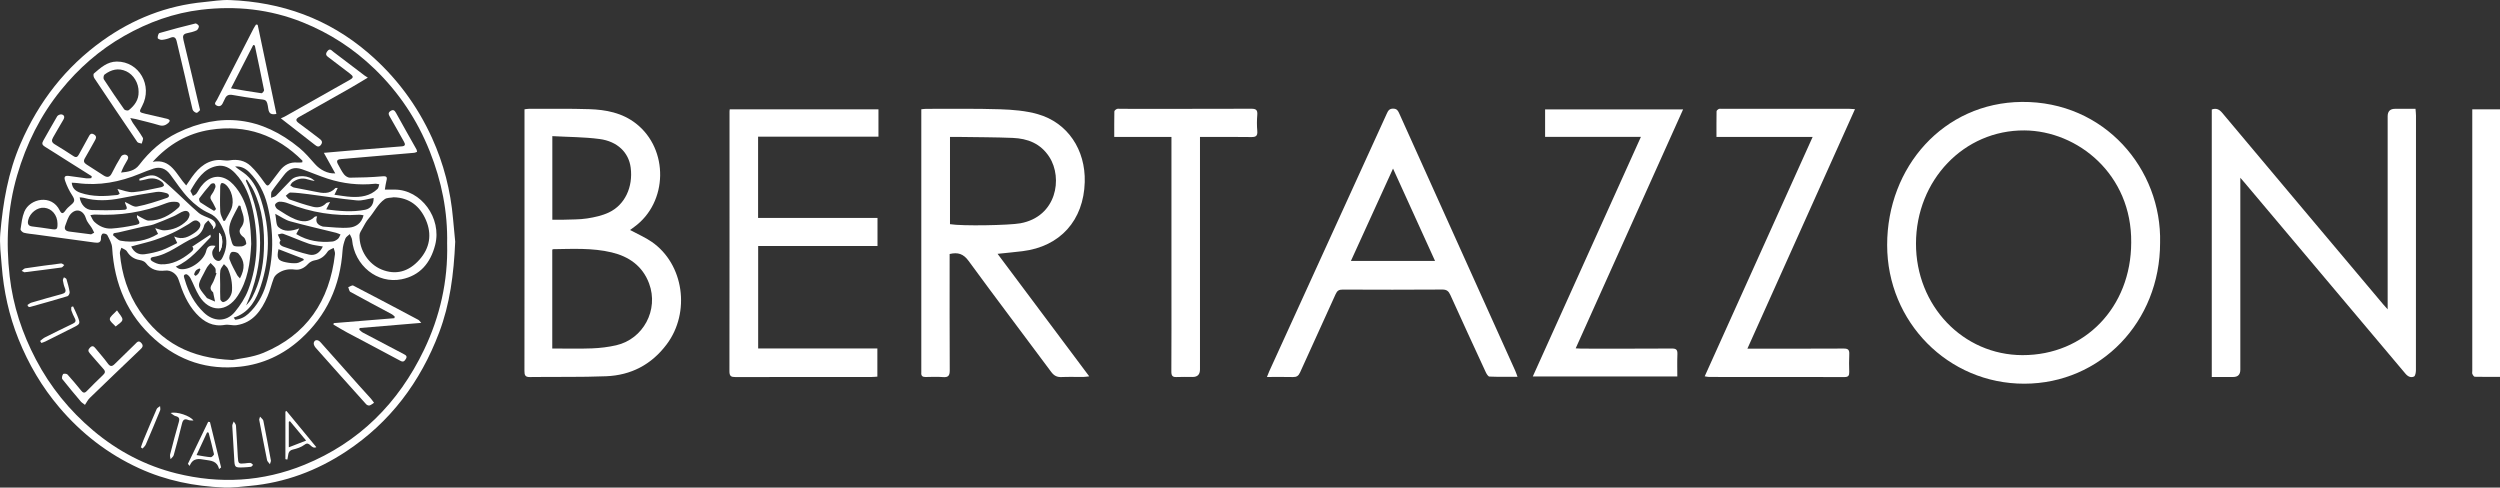 <svg width="523" height="102" viewBox="0 0 523 102" fill="none" xmlns="http://www.w3.org/2000/svg">
<rect x="0" y="0" width="523" height="102" fill="#333333" stroke="none"/>
<g clip-path="url(#clip0_130_48)">
<path d="M451.891 50.791C451.895 67.332 439.442 80.254 423.48 80.27C407.566 80.286 394.796 67.379 394.792 51.265C394.787 34.908 406.621 21.475 422.948 21.323C440.303 21.162 452.282 35.42 451.891 50.791ZM445.848 50.757C446.015 36.479 434.654 27.358 423.508 27.284C410.862 27.199 400.86 37.674 400.825 50.934C400.791 63.942 410.648 74.275 423.108 74.295C436.12 74.316 445.822 64.275 445.848 50.757Z" fill="white"/>
<path d="M131.803 48.117C133.375 48.965 134.956 49.636 136.351 50.601C143.066 55.242 144.495 65.329 139.474 72.033C136.262 76.32 131.963 78.502 126.822 78.71C121.495 78.925 116.158 78.804 110.827 78.878C109.864 78.892 109.711 78.469 109.713 77.607C109.735 68.359 109.726 59.113 109.726 49.864C109.726 41.214 109.726 32.563 109.726 23.912C109.726 23.585 109.726 23.256 109.726 22.865C110.083 22.824 110.357 22.768 110.632 22.768C114.849 22.777 119.067 22.703 123.279 22.838C126.764 22.95 130.161 23.587 133.055 25.85C139.949 31.24 139.75 42.361 132.672 47.479C132.38 47.689 132.092 47.904 131.803 48.117ZM115.533 72.908C118.4 72.908 121.143 72.984 123.876 72.879C125.559 72.814 127.259 72.608 128.902 72.234C134.577 70.937 137.847 64.826 135.791 59.305C134.417 55.617 131.537 53.651 127.951 52.798C123.913 51.836 119.787 52.073 115.682 52.129C115.63 52.129 115.578 52.221 115.533 52.266V72.91V72.908ZM115.548 28.479V45.966C116.398 45.966 117.185 45.991 117.97 45.962C119.59 45.901 121.227 45.944 122.819 45.698C124.363 45.459 125.955 45.114 127.365 44.452C130.734 42.865 132.462 39.121 131.939 35.06C131.534 31.93 129.201 29.58 125.429 29.081C122.198 28.654 118.913 28.667 115.546 28.479H115.548Z" fill="white"/>
<path d="M499.498 64.718C499.498 64.02 499.498 63.593 499.498 63.165C499.498 50.22 499.498 37.277 499.498 24.332C499.498 23.288 500.011 22.766 501.038 22.766C502.437 22.766 503.838 22.766 505.324 22.766C505.363 23.308 505.424 23.744 505.424 24.18C505.428 41.936 505.43 59.692 505.411 77.448C505.411 77.907 505.281 78.648 505.008 78.771C504.366 79.059 503.752 78.806 503.22 78.173C492.034 64.864 480.827 51.576 469.623 38.284C469.389 38.007 469.149 37.736 468.675 37.19V38.734C468.675 51.603 468.675 64.472 468.675 77.343C468.675 78.356 468.179 78.863 467.187 78.865C465.717 78.865 464.246 78.865 462.704 78.865V22.905C463.666 22.567 464.279 22.88 464.901 23.623C476.119 37 487.363 50.357 498.603 63.713C498.83 63.982 499.072 64.237 499.502 64.716L499.498 64.718Z" fill="white"/>
<path d="M208.695 53.104C215.084 61.641 221.396 70.079 227.869 78.733C227.285 78.793 226.954 78.856 226.621 78.858C225.108 78.867 223.592 78.813 222.082 78.878C221.133 78.918 220.512 78.618 219.908 77.804C214.167 70.057 208.325 62.386 202.639 54.595C201.543 53.091 200.403 52.731 198.662 53.138C198.662 53.534 198.662 53.966 198.662 54.4C198.662 62.082 198.641 69.762 198.686 77.444C198.693 78.571 198.401 78.974 197.293 78.887C196.076 78.791 194.845 78.849 193.619 78.869C192.981 78.88 192.669 78.627 192.736 77.945C192.756 77.761 192.736 77.571 192.736 77.385C192.736 59.636 192.736 41.887 192.736 24.138V22.858C193.145 22.822 193.457 22.77 193.768 22.77C198.922 22.782 204.078 22.694 209.227 22.86C211.87 22.945 214.584 23.164 217.116 23.885C223.351 25.662 227.115 31.325 226.929 38.083C226.708 46.103 221.786 51.581 213.905 52.547C212.229 52.753 210.546 52.905 208.691 53.102L208.695 53.104ZM198.738 46.897C201.301 47.322 211.137 47.139 213.466 46.711C221.05 45.315 222.37 37.275 219.532 32.858C217.694 29.996 214.965 28.978 211.857 28.85C208.187 28.7 204.51 28.707 200.838 28.649C200.163 28.638 199.486 28.649 198.738 28.649V46.897Z" fill="white"/>
<path d="M317.465 78.822C315.382 78.822 313.485 78.86 311.593 78.78C311.316 78.768 310.985 78.218 310.815 77.849C308.327 72.476 305.853 67.099 303.412 61.706C303.053 60.912 302.646 60.565 301.733 60.572C294.778 60.621 287.821 60.612 280.866 60.581C280.109 60.578 279.737 60.816 279.412 61.538C276.956 67.007 274.432 72.445 271.973 77.914C271.646 78.641 271.244 78.896 270.498 78.878C268.748 78.833 266.994 78.865 265.043 78.865C265.266 78.314 265.387 77.981 265.532 77.663C273.716 59.719 281.902 41.777 290.087 23.833C290.366 23.22 290.604 22.703 291.471 22.726C292.282 22.746 292.488 23.209 292.752 23.798C300.825 41.712 308.903 59.623 316.978 77.538C317.138 77.894 317.257 78.267 317.465 78.822ZM300.209 54.584C297.259 48.097 294.38 41.771 291.422 35.264C288.439 41.804 285.55 48.141 282.613 54.584H300.211H300.209Z" fill="white"/>
<path d="M183.573 45.586V51.462H158.607V72.899H183.545V78.791C183.168 78.816 182.786 78.862 182.403 78.862C172.887 78.865 163.371 78.854 153.855 78.88C152.971 78.883 152.595 78.724 152.597 77.672C152.627 59.547 152.616 41.422 152.616 23.297C152.616 23.187 152.638 23.077 152.659 22.869H183.774V28.591H158.592V45.59H183.571L183.573 45.586Z" fill="white"/>
<path d="M365.557 72.937H366.895C373.169 72.937 379.441 72.955 385.715 72.917C386.628 72.91 386.917 73.199 386.868 74.121C386.803 75.347 386.824 76.582 386.861 77.813C386.883 78.551 386.68 78.88 385.892 78.878C376.446 78.856 367.001 78.865 357.555 78.86C357.31 78.86 357.068 78.795 356.623 78.73C364.155 62.028 371.64 45.427 379.207 28.644H359.086C359.086 26.774 359.073 25.033 359.105 23.292C359.11 23.12 359.363 22.894 359.549 22.802C359.728 22.715 359.973 22.768 360.189 22.766C369.095 22.766 377.999 22.766 386.904 22.766C387.188 22.766 387.473 22.797 388.062 22.833C380.54 39.578 373.081 56.184 365.557 72.935V72.937Z" fill="white"/>
<path d="M343.279 28.629H323.235V22.88H352.107C344.604 39.569 337.149 56.152 329.634 72.874C330.11 72.899 330.482 72.933 330.854 72.933C337.16 72.935 343.469 72.955 349.775 72.912C350.694 72.906 350.952 73.199 350.913 74.114C350.848 75.636 350.895 77.162 350.895 78.757H320.661C328.213 62.022 335.694 45.443 343.281 28.627L343.279 28.629Z" fill="white"/>
<path d="M95.23 50.562C94.931 57.41 94.112 63.639 91.871 69.562C87.939 79.956 81.596 88.361 72.437 94.421C66.28 98.493 59.61 100.966 52.331 101.642C50.51 101.812 48.673 102.06 46.857 101.986C40.697 101.738 34.739 100.554 29.049 97.938C22.576 94.962 17.057 90.704 12.408 85.231C8.791 80.975 5.978 76.197 3.867 70.943C1.879 65.998 0.766 60.873 0.357 55.566C0.184 53.308 -0.13 51.019 0.065 48.783C0.623 42.355 1.698 36.053 4.293 30.065C8.121 21.231 13.751 14.01 21.43 8.514C27.83 3.931 34.904 1.166 42.683 0.429C44.469 0.259 46.267 -0.058 48.046 0.011C58.881 0.427 68.661 3.871 77.076 11.105C82.79 16.017 87.239 21.938 90.396 28.899C92.823 34.25 94.263 39.873 94.775 45.756C94.929 47.528 95.109 49.298 95.23 50.562ZM93.538 51.055C93.694 44.306 92.379 37.884 89.929 31.717C87.293 25.084 83.436 19.306 78.346 14.402C73.94 10.157 68.957 6.934 63.347 4.679C56.47 1.913 49.359 1.177 42.099 2.036C36.392 2.712 31.054 4.634 25.993 7.507C20.827 10.441 16.436 14.29 12.693 18.928C8.467 24.162 5.508 30.099 3.592 36.66C1.559 43.617 1.211 50.661 2.022 57.79C2.723 63.955 4.643 69.741 7.515 75.21C10.552 80.993 14.564 85.9 19.473 90.044C24.635 94.401 30.481 97.446 36.932 99.042C45.99 101.281 54.954 100.798 63.68 97.236C75.058 92.59 83.333 84.405 88.722 73.154C92.042 66.222 93.729 58.804 93.543 51.055H93.538Z" fill="white"/>
<path d="M245.069 28.647H233.101C233.101 26.789 233.085 25.048 233.124 23.31C233.129 23.128 233.436 22.887 233.65 22.797C233.868 22.708 234.147 22.768 234.398 22.768C243.516 22.768 252.632 22.782 261.75 22.748C262.712 22.744 263.114 22.963 263.023 24.037C262.928 25.147 262.926 26.279 263.023 27.389C263.121 28.485 262.68 28.687 261.732 28.671C258.599 28.62 255.463 28.651 252.327 28.651C251.94 28.651 251.555 28.651 251.036 28.651C251.036 29.253 251.036 29.725 251.036 30.2C251.036 45.897 251.036 61.594 251.036 77.291C251.036 78.339 250.523 78.862 249.498 78.862C248.38 78.862 247.262 78.82 246.148 78.876C245.305 78.918 245.043 78.621 245.047 77.728C245.084 71.762 245.067 65.796 245.067 59.831C245.067 49.876 245.067 39.92 245.067 29.965V28.647H245.069Z" fill="white"/>
<path d="M523 22.873V78.842C521.214 78.842 519.466 78.858 517.721 78.818C517.546 78.813 517.325 78.482 517.221 78.256C517.139 78.073 517.2 77.817 517.2 77.594C517.2 59.701 517.2 41.811 517.2 23.919V22.873H523Z" fill="white"/>
<path d="M19.192 36.866C17.515 35.809 15.837 34.756 14.163 33.699C12.565 32.69 10.98 31.663 9.369 30.674C8.813 30.332 8.718 30 9.059 29.414C10.046 27.725 10.96 25.993 11.968 24.319C12.12 24.066 12.671 23.86 12.948 23.945C13.476 24.107 13.579 24.523 13.231 25.084C12.492 26.273 11.843 27.521 11.12 28.723C10.742 29.354 10.779 29.781 11.443 30.18C12.781 30.981 14.096 31.826 15.402 32.681C15.965 33.05 16.248 32.793 16.514 32.301C17.163 31.099 17.814 29.898 18.489 28.709C18.735 28.277 18.951 27.711 19.637 28.11C20.329 28.512 20.093 28.978 19.788 29.504C19.105 30.685 18.48 31.905 17.775 33.071C17.384 33.717 17.574 34.078 18.13 34.427C19.328 35.181 20.506 35.966 21.702 36.725C22.399 37.166 22.952 37.127 23.378 36.273C23.988 35.049 24.652 33.852 25.362 32.688C25.5 32.46 26 32.281 26.257 32.355C26.77 32.505 26.986 32.907 26.64 33.48C26.142 34.301 25.682 35.149 25.325 36.1C26.796 35.957 28.173 35.747 29.105 34.521C31.279 31.663 33.911 29.347 37.068 27.805C46.197 23.348 54.759 24.451 62.638 30.951C63.836 31.941 64.865 33.158 65.906 34.335C66.967 35.534 68.568 36.376 70.134 36.27C69.359 34.872 68.628 33.556 67.752 31.974C69.658 31.806 71.321 31.654 72.986 31.518C76.682 31.213 80.378 30.916 84.074 30.616C84.766 30.56 84.849 30.235 84.515 29.654C83.527 27.922 82.58 26.167 81.57 24.449C81.282 23.959 81.142 23.594 81.68 23.232C82.247 22.849 82.543 23.061 82.859 23.639C84.26 26.197 85.711 28.727 87.137 31.269C87.204 31.39 87.204 31.549 87.251 31.764C87.039 31.838 86.855 31.947 86.663 31.965C81.533 32.415 76.405 32.862 71.273 33.29C70.46 33.357 70.348 33.722 70.72 34.38C71.118 35.087 71.466 35.839 71.961 36.467C72.242 36.823 72.774 37.175 73.192 37.172C75.449 37.15 77.712 37.09 79.959 36.888C80.899 36.805 81.066 37.022 80.828 37.886C80.683 38.41 80.631 38.962 80.512 39.663C81.269 39.663 81.901 39.663 82.532 39.663C88.09 39.643 92.476 45.649 91.038 51.236C90.048 55.083 87.814 57.66 84.016 58.423C78.931 59.446 74.165 55.553 73.654 50.189C73.615 49.775 73.339 49.383 73.172 48.98C72.854 49.287 72.391 49.538 72.249 49.916C71.959 50.683 71.721 51.514 71.669 52.333C71.187 59.795 68.334 66.038 62.854 70.963C59.21 74.239 54.962 76.195 50.198 76.712C43.5 77.442 37.507 75.524 32.364 70.966C26.685 65.933 23.908 59.459 23.459 51.8C23.407 50.905 22.87 50.019 22.451 49.184C22.334 48.954 21.811 48.815 21.51 48.864C21.337 48.893 21.105 49.392 21.123 49.665C21.196 50.802 20.589 50.851 19.756 50.735C15.619 50.16 11.477 49.605 7.338 49.043C6.553 48.936 5.755 48.886 4.991 48.69C4.706 48.616 4.265 48.166 4.297 47.953C4.485 46.714 4.624 45.42 5.093 44.284C6.231 41.527 10.811 40.549 12.502 44.035C12.868 44.787 13.205 44.729 13.662 44.08C13.973 43.637 14.382 43.245 14.803 42.907C15.716 42.178 15.705 41.789 15.069 40.813C14.479 39.909 13.992 38.9 13.636 37.87C13.303 36.91 13.599 36.678 14.576 36.83C15.751 37.011 16.927 37.172 18.106 37.313C18.435 37.351 18.774 37.284 19.109 37.266C19.14 37.132 19.17 36.995 19.198 36.861L19.192 36.866ZM48.647 75.316C50.096 74.993 52.756 74.79 55.116 73.808C64.076 70.084 68.957 63.029 70.079 53.151C70.127 52.74 69.898 52.292 69.798 51.863C69.37 52.113 68.793 52.261 68.54 52.637C67.861 53.653 67.026 54.261 65.834 54.463C65.347 54.543 64.807 54.83 64.469 55.199C63.691 56.049 62.748 56.544 61.682 56.396C60.373 56.217 59.214 56.445 58.148 57.179C57.793 57.423 57.43 57.792 57.276 58.188C56.796 59.43 56.507 60.755 55.977 61.972C54.681 64.96 52.929 67.513 49.484 68.025C48.684 68.144 47.819 67.831 47.025 67.967C44.558 68.397 42.685 67.376 41.058 65.609C39.196 63.584 38.186 61.086 37.352 58.488C36.962 57.28 35.773 56.468 34.56 56.606C32.957 56.788 31.577 56.45 30.522 55.04C30.258 54.689 29.691 54.478 29.235 54.402C28.052 54.206 27.187 53.635 26.54 52.576C26.322 52.218 25.781 52.071 25.39 51.827C25.279 52.218 25.042 52.621 25.076 52.997C25.476 57.376 26.761 61.424 29.239 65.056C33.705 71.597 39.795 74.967 48.645 75.316H48.647ZM38.95 38.797C39.222 38.401 39.423 38.117 39.616 37.823C41.05 35.644 42.706 33.755 45.442 33.48C46.283 33.395 47.172 33.693 47.998 33.55C49.679 33.259 51.219 33.576 52.438 34.713C53.541 35.742 54.465 37.002 55.358 38.244C55.797 38.855 56.022 39.063 56.52 38.365C57.138 37.497 57.828 36.684 58.453 35.821C59.417 34.489 60.663 33.847 62.283 34.008C62.597 34.039 62.919 33.981 63.239 33.963C63.252 33.849 63.265 33.733 63.278 33.619C57.891 28.235 51.472 25.984 43.998 27.15C39.257 27.888 35.278 30.18 31.945 33.858C35.844 33.102 36.869 36.557 38.954 38.799L38.95 38.797ZM82.351 41.272C81.719 41.392 80.966 41.328 80.48 41.668C79.031 42.681 78.274 44.373 77.13 45.7C76.6 46.313 76.222 47.076 75.817 47.794C75.564 48.246 75.212 48.741 75.205 49.222C75.155 52.339 77.084 55.266 79.838 56.387C82.761 57.578 85.471 56.884 87.749 54.326C89.931 51.876 90.383 49.012 89.109 46.04C87.855 43.113 85.631 41.35 82.353 41.269L82.351 41.272ZM40.211 51.599C41.484 50.757 42.726 49.936 44.023 49.079C44.041 49.285 44.132 49.54 44.056 49.616C41.813 51.872 39.837 54.463 36.766 55.785C37.094 56.056 37.393 56.239 37.708 56.291C39.707 56.613 42.678 54.519 43.137 52.491C43.346 51.569 43.939 51.209 45.079 51.437C44.882 51.746 44.707 51.999 44.553 52.263C44.17 52.921 44.523 54.102 45.252 54.472C46.052 54.879 46.392 54.212 46.651 53.666C47.451 51.981 47.622 50.131 46.908 48.461C46.253 46.931 45.559 45.378 43.742 44.592C42.172 43.914 40.704 42.751 39.484 41.495C38.016 39.983 36.861 38.148 35.569 36.452C34.674 35.273 33.528 34.818 32.127 35.268C31.166 35.577 30.221 35.948 29.287 36.335C25.067 38.083 20.725 38.913 16.175 38.298C15.794 38.246 15.407 38.249 15.007 38.224C15.123 39.345 15.723 39.958 16.849 40.341C19.384 41.2 21.966 41.081 24.557 40.793C24.711 40.775 24.851 40.636 25.042 40.529C24.83 40.079 24.65 39.699 24.57 39.529C25.692 39.775 26.817 40.285 27.896 40.198C29.858 40.041 31.796 39.54 33.738 39.157C33.956 39.115 34.319 38.88 34.306 38.774C34.276 38.528 34.105 38.244 33.909 38.087C32.892 37.271 31.755 37.15 30.535 37.524C30.1 37.658 29.639 37.705 29.192 37.792C29.174 37.667 29.157 37.541 29.142 37.414C30.351 36.991 31.631 36.297 32.877 36.953C34.056 37.573 35.068 38.564 36.082 39.477C37.92 41.133 39.659 42.912 41.541 44.512C42.265 45.127 43.279 45.371 44.147 45.814C45.263 46.383 45.464 47.322 44.551 47.967C44.551 47.741 44.618 47.515 44.538 47.394C44.246 46.946 43.904 46.535 43.58 46.109C43.282 46.45 42.81 46.743 42.715 47.134C42.414 48.367 41.67 49.251 40.637 49.703C37.734 50.977 35.28 53.259 32.036 53.76C31.355 53.865 31.378 54.369 31.858 54.66C32.397 54.986 33.044 55.271 33.653 55.297C36.002 55.394 37.968 54.342 39.774 52.894C40.297 52.476 40.704 52.053 40.209 51.596L40.211 51.599ZM52.553 51.057C52.346 55.105 51.805 58.694 49.716 61.896C47.471 65.34 43.848 65.425 41.668 61.914C40.94 60.739 40.479 59.39 39.828 58.159C39.642 57.808 39.175 57.325 38.909 57.37C38.208 57.484 38.522 58.034 38.658 58.506C39.419 61.165 40.673 63.49 42.663 65.403C44.668 67.332 47.373 67.408 49.145 65.242C50.263 63.874 51.299 62.313 51.926 60.657C53.978 55.228 54.123 49.605 52.886 43.952C52.261 41.095 51.253 38.398 49.203 36.244C48.128 35.114 46.87 34.431 45.336 34.74C42.585 35.293 41.231 37.532 39.912 39.779C39.875 39.842 39.819 39.938 39.843 39.985C40.007 40.323 40.189 40.654 40.366 40.985C40.613 40.829 40.922 40.726 41.089 40.506C41.443 40.041 41.686 39.486 42.04 39.021C43.55 37.033 45.576 36.411 47.547 37.568C48.468 38.11 49.259 39.034 49.88 39.949C52.205 43.384 52.449 47.374 52.557 51.057H52.553ZM65.83 37.873C65.341 37.761 64.839 37.687 64.364 37.528C63.198 37.136 62.16 37.427 61.2 38.119C60.992 38.269 60.875 38.553 60.715 38.777C60.97 38.931 61.206 39.17 61.481 39.229C62.958 39.54 64.45 39.784 65.927 40.095C67.439 40.415 68.925 40.706 70.162 39.354C70.224 39.285 70.404 39.332 70.655 39.316C70.417 39.806 70.237 40.178 69.965 40.744C71.217 40.907 72.335 41.126 73.46 41.184C75.473 41.29 77.426 41.035 78.983 39.515C79.202 39.303 79.228 38.882 79.344 38.557C79.044 38.517 78.739 38.412 78.445 38.443C75.071 38.799 71.764 38.419 68.542 37.378C66.725 36.792 64.965 36.02 63.157 35.4C61.548 34.85 60.417 35.277 59.368 36.678C58.531 37.794 57.633 38.866 56.859 40.025C56.641 40.352 56.755 40.92 56.718 41.377C57.069 41.231 57.501 41.173 57.754 40.923C58.84 39.849 59.848 38.689 60.934 37.615C62.043 36.521 64.686 36.595 65.832 37.87L65.83 37.873ZM76.061 45.038C75.651 44.98 75.406 44.903 75.168 44.919C70.025 45.255 65.058 44.46 60.25 42.532C59.694 42.308 59.067 42.185 58.474 42.191C58.148 42.196 57.657 42.505 57.553 42.795C57.469 43.031 57.767 43.588 58.038 43.758C59.257 44.528 60.471 45.367 61.794 45.886C63.146 46.414 64.621 46.6 65.838 45.349C65.929 45.257 66.146 45.295 66.351 45.266C65.944 46.283 66.277 46.972 67.348 47.331C67.417 47.354 67.484 47.398 67.551 47.401C69.405 47.497 71.275 47.788 73.105 47.611C74.375 47.49 75.631 46.779 76.057 45.035L76.061 45.038ZM28.666 45.002C29.027 45.217 29.272 45.389 29.538 45.512C30.05 45.749 30.574 46.145 31.097 46.15C33.517 46.172 35.535 45.056 37.308 43.46C37.871 42.954 37.62 42.328 36.947 42.241C36.27 42.153 35.502 42.225 34.869 42.478C30.024 44.402 25.018 45.156 19.849 44.886C19.615 44.874 19.378 44.944 18.904 45.009C19.226 45.568 19.39 46.081 19.73 46.398C20.751 47.354 21.999 47.906 23.372 47.808C24.938 47.694 26.504 47.448 28.046 47.132C29.427 46.848 29.41 46.774 28.671 45.508C28.627 45.431 28.664 45.306 28.664 45.002H28.666ZM26.179 42.265C27.04 42.623 27.92 43.357 28.642 43.218C30.773 42.809 32.855 42.104 34.923 41.401C35.576 41.18 35.425 40.578 34.823 40.406C34.149 40.211 33.4 40.054 32.721 40.155C30.232 40.526 27.751 40.965 25.284 41.464C22.669 41.992 20.078 42.091 17.483 41.377C17.23 41.307 16.955 41.323 16.661 41.296C16.903 42.807 17.913 43.897 19.246 43.944C21.218 44.015 23.195 43.993 25.169 43.937C26.761 43.892 26.759 43.845 26.14 42.406C26.129 42.382 26.157 42.337 26.179 42.263V42.265ZM78.157 41.417C76.935 41.61 75.759 42.032 74.632 41.923C71.243 41.598 67.874 41.055 64.495 40.618C63.258 40.459 62.015 40.309 60.771 40.278C60.449 40.269 60.116 40.715 59.787 40.952C60.056 41.222 60.278 41.63 60.596 41.742C62.194 42.297 63.799 42.843 65.434 43.254C66.431 43.507 67.439 43.362 68.233 42.509C68.362 42.368 68.639 42.373 69.046 42.249C68.732 42.86 68.529 43.257 68.246 43.809C71.061 44.163 73.734 44.418 76.397 43.881C77.617 43.635 78.205 42.65 78.159 41.415L78.157 41.417ZM32.468 47.73C33.245 47.929 33.822 48.22 34.384 48.193C36.162 48.11 37.778 47.463 39.067 46.177C39.415 45.828 39.765 45.08 39.631 44.7C39.352 43.908 38.589 44.071 37.962 44.366C37.406 44.626 36.897 44.995 36.337 45.237C34.951 45.837 33.558 46.434 32.142 46.946C31.439 47.202 30.667 47.248 29.931 47.416C28.216 47.81 26.506 48.224 24.791 48.62C24.464 48.696 24.127 48.732 23.796 48.788C23.74 48.922 23.686 49.054 23.629 49.189C24.163 49.594 24.657 50.258 25.243 50.359C27.972 50.836 30.589 50.424 33.065 48.929C32.862 48.517 32.706 48.206 32.468 47.73ZM36.43 49.468C38.221 50.276 39.534 49.511 40.795 48.645C41.848 47.92 42.215 46.987 41.679 46.47C40.829 45.646 40.2 46.429 39.497 46.855C38.392 47.524 37.269 48.175 36.106 48.723C34.903 49.289 33.66 49.779 32.403 50.196C31.112 50.625 29.78 50.927 28.467 51.285C28.151 51.373 27.834 51.46 27.444 51.567C28.095 52.932 29.114 53.337 30.286 53.181C31.493 53.02 32.702 52.742 33.855 52.344C34.953 51.963 35.98 51.364 37.081 50.84C36.826 50.301 36.683 49.996 36.432 49.471L36.43 49.468ZM48.894 66.43C48.998 66.584 49.102 66.736 49.207 66.891C50.243 66.795 51.158 66.376 51.952 65.647C53.745 63.991 54.936 61.932 55.648 59.58C57.324 54.026 57.333 48.425 55.923 42.822C55.267 40.22 54.039 37.915 52.153 36.027C51.327 35.199 50.362 34.731 49.184 34.834C49.925 35.492 50.791 35.941 51.511 36.568C53.135 37.982 54.017 39.943 54.653 41.959C56.535 47.918 56.52 53.93 54.549 59.853C53.639 62.588 52.296 65.132 49.413 66.26C49.244 66.327 49.069 66.376 48.896 66.434L48.894 66.43ZM61.976 48.971C64.407 50.453 66.935 50.773 69.558 50.529C69.956 50.491 70.378 50.234 70.698 49.965C70.949 49.755 71.064 49.368 71.241 49.059C70.932 48.938 70.631 48.779 70.313 48.701C67.106 47.904 63.881 47.175 60.696 46.297C59.696 46.022 58.799 45.358 57.581 44.731C57.817 45.866 57.72 47.036 58.226 47.495C59.411 48.569 60.964 48.394 62.607 47.774C62.346 48.269 62.199 48.551 61.976 48.971ZM12.029 46.754C11.994 44.982 10.848 43.617 9.267 43.465C7.816 43.326 6.25 44.539 5.902 46.029C5.724 46.788 5.885 47.264 6.7 47.369C8.019 47.539 9.34 47.7 10.653 47.911C11.895 48.11 12.05 48.003 12.027 46.754H12.029ZM51.632 37.546C51.563 37.624 51.491 37.703 51.422 37.781C55.388 46.454 55.412 55.132 51.48 63.899C51.986 63.38 52.447 62.814 52.778 62.174C54.355 59.131 55.057 55.85 55.2 52.415C55.382 48.077 54.941 43.852 53.072 39.898C52.681 39.068 52.116 38.327 51.632 37.544V37.546ZM67.54 51.567C66.498 51.37 65.527 51.303 64.636 50.992C62.811 50.357 61.037 49.562 59.221 48.9C58.909 48.786 58.485 49.003 58.113 49.066C58.278 49.426 58.442 49.788 58.689 50.328C58.219 50.862 58.628 51.375 59.322 51.614C61.083 52.223 62.85 52.854 64.658 53.266C65.938 53.556 66.931 52.874 67.54 51.565V51.567ZM19.049 49.028C19.122 48.989 19.414 48.833 19.706 48.678C19.54 48.349 19.395 48.007 19.204 47.694C18.811 47.052 18.225 46.479 18.019 45.781C17.507 44.029 16.012 43.438 14.799 44.756C14.228 45.376 13.99 46.34 13.662 47.172C13.339 47.985 13.783 48.345 14.509 48.441C15.93 48.631 17.353 48.808 19.051 49.025L19.049 49.028ZM50.3 43.078C50.185 43.046 50.07 43.013 49.956 42.981C49.698 43.467 49.434 43.948 49.184 44.438C48.373 46.022 47.529 47.45 48.156 49.517C48.762 51.516 48.468 51.639 50.581 51.54C50.92 51.525 51.537 51.14 51.522 50.972C51.48 50.495 51.297 49.871 50.955 49.618C50.196 49.061 49.835 48.381 50.416 47.615C51.669 45.964 50.57 44.57 50.304 43.078H50.3ZM45.3 57.173C45.239 57.144 45.181 57.114 45.12 57.088C45.096 56.754 45.176 56.356 45.027 56.105C44.78 55.694 44.385 55.378 44.052 55.02C43.809 55.304 43.53 55.564 43.331 55.877C43.059 56.311 42.856 56.788 42.611 57.242C41.236 59.786 41.238 59.827 43.072 62.066C43.165 62.181 43.243 62.335 43.362 62.391C43.898 62.639 44.447 62.861 44.992 63.091C44.858 62.449 44.724 61.809 44.586 61.167C44.579 61.136 44.538 61.113 44.51 61.089C43.959 60.599 43.915 60.138 44.346 59.459C44.78 58.777 44.99 57.942 45.3 57.175V57.173ZM46.061 59.489C46.061 60.531 46.026 61.579 46.089 62.617C46.102 62.836 46.511 63.23 46.686 63.203C47.67 63.047 48.483 61.829 48.537 60.78C48.621 59.175 48.321 57.663 47.678 56.226C47.512 55.852 47.129 55.582 46.844 55.264C46.582 55.703 46.149 56.121 46.093 56.586C45.974 57.54 46.059 58.52 46.059 59.489H46.061ZM46.736 46.19C46.841 46.19 46.947 46.19 47.053 46.19C47.503 45.367 48.027 44.575 48.39 43.713C49.095 42.039 48.455 39.553 47.114 38.548C46.902 38.39 46.554 38.231 46.35 38.307C46.186 38.369 46.072 38.783 46.067 39.043C46.041 40.795 45.989 42.549 46.078 44.297C46.111 44.937 46.504 45.557 46.733 46.186L46.736 46.19ZM44.793 44.127C44.93 43.995 45.064 43.863 45.2 43.731C44.893 43.142 44.638 42.516 44.264 41.977C43.896 41.444 43.982 41.07 44.341 40.587C44.655 40.166 44.897 39.665 45.064 39.162C45.135 38.94 45.014 38.504 44.841 38.387C44.679 38.278 44.229 38.367 44.082 38.533C43.245 39.486 42.44 40.471 41.686 41.495C41.578 41.641 41.722 42.2 41.904 42.326C42.838 42.97 43.825 43.534 44.791 44.125L44.793 44.127ZM50.202 58.24C51.288 56.141 51.214 54.561 49.897 53.069C49.608 52.74 48.753 52.563 48.414 52.769C48.094 52.964 47.871 53.843 48.022 54.261C48.429 55.398 49.047 56.457 49.605 57.533C49.727 57.768 49.947 57.947 50.202 58.242V58.24ZM63.594 54.387C63.531 54.297 63.468 54.208 63.405 54.116C61.693 53.454 59.978 52.791 58.263 52.127C57.837 54.026 58.111 54.539 59.837 54.879C60.57 55.024 61.34 55.118 62.073 55.045C62.594 54.991 63.087 54.617 63.591 54.385L63.594 54.387ZM41.934 56.329C41.863 56.271 41.794 56.213 41.722 56.154C41.48 56.291 41.19 56.378 41.011 56.575C40.814 56.788 40.689 57.092 40.6 57.379C40.578 57.448 40.898 57.73 40.942 57.703C41.169 57.564 41.396 57.387 41.547 57.168C41.718 56.92 41.809 56.611 41.934 56.329Z" fill="white"/>
<path d="M27.25 24.693C27.531 25.232 27.637 25.489 27.788 25.713C28.491 26.749 29.257 27.747 29.882 28.83C30.033 29.092 29.739 29.629 29.65 30.041C29.334 29.931 28.876 29.927 28.72 29.698C25.69 25.254 22.691 20.79 19.708 16.313C19.555 16.082 19.492 15.507 19.628 15.391C21.036 14.178 22.433 12.889 24.43 12.878C29.105 12.851 31.997 17.915 29.739 22.164C29.049 23.462 29.045 23.475 30.494 23.822C32.001 24.183 33.515 24.509 35.022 24.869C35.206 24.914 35.468 25.062 35.496 25.205C35.526 25.355 35.362 25.606 35.215 25.731C34.67 26.196 34.101 26.431 33.333 26.201C31.709 25.713 30.057 25.331 28.415 24.91C28.151 24.843 27.877 24.809 27.247 24.693H27.25ZM28.997 19.233C29.019 17.373 27.944 15.63 26.419 14.919C24.762 14.147 23.249 14.558 21.862 15.601C21.672 15.744 21.581 16.375 21.72 16.59C23.102 18.716 24.525 20.815 25.987 22.882C26.129 23.084 26.746 23.194 26.927 23.052C28.182 22.075 29.043 20.831 28.995 19.233H28.997Z" fill="white"/>
<path d="M69.816 67.596C74.044 67.254 78.274 66.909 82.502 66.567C82.53 66.459 82.558 66.352 82.586 66.244C82.394 66.081 82.223 65.877 82.009 65.761C79.105 64.197 76.187 62.66 73.298 61.062C73.049 60.925 72.995 60.411 72.852 60.073C73.205 59.952 73.661 59.616 73.897 59.739C78.466 62.102 83.01 64.517 87.556 66.931C87.695 67.005 87.785 67.171 88.127 67.544C83.659 67.918 79.451 68.269 75.24 68.623C75.214 68.742 75.188 68.86 75.16 68.979C75.413 69.182 75.642 69.433 75.923 69.583C78.771 71.096 81.626 72.602 84.487 74.087C84.937 74.322 85.249 74.539 84.903 75.092C84.628 75.533 84.384 75.817 83.778 75.49C80.076 73.494 76.347 71.55 72.638 69.57C71.66 69.048 70.715 68.46 69.757 67.902C69.777 67.799 69.794 67.699 69.814 67.596H69.816Z" fill="white"/>
<path d="M53.907 5.191C55.209 11.383 56.511 17.573 57.826 23.834C56.863 24.019 56.286 23.865 56.134 22.804C55.823 20.638 55.661 20.94 53.993 20.703C52.211 20.45 50.425 20.202 48.656 19.868C47.834 19.712 47.339 19.956 47.023 20.723C46.911 20.996 46.746 21.247 46.632 21.517C46.366 22.146 45.886 22.381 45.321 22.081C44.633 21.714 45.176 21.287 45.379 20.893C47.927 15.932 50.472 10.969 53.022 6.008C53.18 5.702 53.383 5.417 53.565 5.124C53.68 5.147 53.792 5.169 53.907 5.194V5.191ZM53.306 9.515C53.197 9.479 53.087 9.445 52.979 9.409C51.459 12.37 49.941 15.33 48.323 18.483C50.62 18.864 52.663 19.219 54.714 19.508C54.867 19.53 55.28 19.036 55.243 18.852C54.629 15.733 53.961 12.625 53.306 9.515Z" fill="white"/>
<path d="M76.951 16.241C75.484 17.114 74.319 17.832 73.131 18.508C69.634 20.497 66.133 22.475 62.623 24.44C61.859 24.867 61.762 25.223 62.53 25.776C63.944 26.796 65.322 27.875 66.715 28.926C67.171 29.271 67.632 29.62 67.156 30.278C66.693 30.918 66.271 30.62 65.793 30.24C63.572 28.486 61.33 26.758 58.749 24.753C59.091 24.603 59.329 24.52 59.547 24.397C64.094 21.837 68.637 19.275 73.177 16.704C73.999 16.239 73.986 15.988 73.181 15.377C71.73 14.279 70.287 13.169 68.836 12.072C68.38 11.728 67.943 11.45 68.456 10.75C69.014 9.987 69.358 10.553 69.768 10.864C71.944 12.515 74.115 14.169 76.291 15.818C76.434 15.925 76.592 16.013 76.948 16.241H76.951Z" fill="white"/>
<path d="M17.444 84.443C17.28 84.316 17.09 84.215 16.958 84.061C15.634 82.487 14.302 80.925 13.034 79.305C12.883 79.111 13.009 78.513 13.201 78.267C13.316 78.119 13.947 78.16 14.116 78.343C15.106 79.424 16.036 80.565 16.968 81.7C17.325 82.134 17.634 82.34 18.117 81.847C19.244 80.697 20.386 79.561 21.553 78.453C22.02 78.01 22.101 77.681 21.622 77.166C20.654 76.119 19.763 74.996 18.805 73.937C18.392 73.481 18.398 73.15 18.828 72.718C19.308 72.234 19.622 72.424 19.977 72.868C20.827 73.928 21.752 74.928 22.546 76.032C23.069 76.759 23.463 76.681 24.012 76.135C25.416 74.743 26.832 73.367 28.253 71.997C28.63 71.635 28.984 71.078 29.577 71.767C30.113 72.391 29.72 72.756 29.302 73.154C25.788 76.515 22.269 79.871 18.774 83.255C18.363 83.653 18.104 84.215 17.775 84.7C17.665 84.615 17.555 84.528 17.444 84.443Z" fill="white"/>
<path d="M41.852 23.037C41.647 23.205 41.352 23.63 41.108 23.601C40.801 23.565 40.358 23.202 40.282 22.898C39.715 20.627 39.235 18.331 38.708 16.049C38.139 13.585 37.54 11.126 36.967 8.662C36.789 7.901 36.456 7.568 35.656 7.894C35.092 8.125 34.48 8.284 33.878 8.342C33.58 8.371 33.009 8.129 32.992 7.964C32.957 7.617 33.136 6.977 33.353 6.914C35.846 6.187 38.359 5.529 40.881 4.914C41.084 4.865 41.595 5.265 41.603 5.473C41.616 5.773 41.368 6.247 41.11 6.366C40.492 6.648 39.81 6.802 39.142 6.941C38.294 7.116 38.176 7.53 38.383 8.378C39.534 13.072 40.615 17.785 41.722 22.491C41.748 22.598 41.774 22.708 41.852 23.035V23.037Z" fill="white"/>
<path d="M78.248 84.255C77.922 84.463 77.636 84.732 77.305 84.824C77.102 84.88 76.756 84.739 76.6 84.566C73.069 80.646 69.55 76.714 66.051 72.763C65.815 72.496 65.573 72.033 65.638 71.731C65.789 71.031 66.485 70.966 67.037 71.583C69.749 74.615 72.448 77.663 75.156 80.7C75.96 81.604 76.784 82.49 77.591 83.389C77.755 83.57 77.891 83.781 78.248 84.255Z" fill="white"/>
<path d="M59.705 96.05V86.106C59.781 86.061 59.856 86.016 59.93 85.971C61.984 88.464 64.041 90.955 66.178 93.548C65.032 94.056 64.829 92.183 63.734 93.018C63.033 93.55 62.112 93.855 61.247 94.052C60.105 94.309 60.354 95.365 60.107 96.148C59.973 96.115 59.839 96.084 59.705 96.05ZM64.039 92.17C62.804 90.689 61.721 89.391 60.639 88.093C60.566 88.151 60.49 88.211 60.417 88.269V93.575C61.669 93.09 62.767 92.664 64.041 92.17H64.039Z" fill="white"/>
<path d="M43.926 88.296C44.703 91.458 45.477 94.622 46.254 97.784C46.111 97.901 45.97 98.017 45.827 98.133C45.416 96.361 44.104 96.397 42.888 96.189C41.621 95.972 40.375 95.721 39.67 97.471C39.549 97.326 39.43 97.178 39.309 97.032C40.724 94.101 42.138 91.17 43.552 88.238C43.678 88.258 43.801 88.276 43.926 88.296ZM43.641 90.514C43.537 90.489 43.431 90.467 43.327 90.442C42.607 91.993 41.889 93.544 41.121 95.2C42.266 95.383 43.178 95.58 44.099 95.643C44.318 95.658 44.798 95.166 44.763 95.001C44.439 93.495 44.028 92.007 43.641 90.514Z" fill="white"/>
<path d="M35.708 86.408C36.9 86.016 39.86 86.999 40.466 87.976C40.023 87.938 39.687 87.988 39.419 87.869C38.595 87.509 38.264 87.815 38.061 88.666C37.533 90.868 36.947 93.054 36.337 95.231C36.249 95.544 35.905 95.781 35.68 96.054C35.645 95.728 35.513 95.372 35.589 95.074C36.166 92.81 36.75 90.545 37.406 88.303C37.635 87.522 37.434 87.216 36.716 87.041C36.4 86.965 36.132 86.683 35.706 86.406L35.708 86.408Z" fill="white"/>
<path d="M5.746 63.796C6.019 63.631 6.272 63.398 6.566 63.313C8.674 62.695 10.785 62.089 12.905 61.52C13.607 61.333 13.91 61.05 13.582 60.27C13.37 59.766 13.248 59.209 13.158 58.665C13.125 58.466 13.294 58.229 13.37 58.01C13.556 58.137 13.856 58.229 13.908 58.401C14.174 59.287 14.425 60.184 14.572 61.097C14.615 61.364 14.349 61.894 14.129 61.961C11.512 62.756 8.88 63.49 6.246 64.226C6.135 64.257 5.99 64.145 5.861 64.1C5.824 64 5.785 63.897 5.748 63.796H5.746Z" fill="white"/>
<path d="M8.391 71.33C8.724 71.08 9.029 70.769 9.392 70.585C11.335 69.607 13.285 68.652 15.245 67.71C15.772 67.457 15.965 67.166 15.647 66.584C15.366 66.072 15.134 65.524 14.938 64.971C14.857 64.747 14.925 64.465 14.925 64.21C15.048 64.172 15.171 64.132 15.292 64.094C15.58 64.722 15.893 65.34 16.153 65.98C16.875 67.766 16.86 67.757 15.139 68.607C13.255 69.536 11.386 70.498 9.507 71.433C9.237 71.568 8.94 71.646 8.655 71.751C8.568 71.61 8.48 71.471 8.393 71.33H8.391Z" fill="white"/>
<path d="M50.886 97.78C49.093 97.84 49.087 97.802 48.994 95.905C48.883 93.635 48.702 91.369 48.589 89.1C48.574 88.796 48.79 88.48 48.898 88.171C49.061 88.455 49.344 88.733 49.365 89.028C49.523 91.221 49.621 93.416 49.753 95.611C49.837 97.01 49.921 97.073 51.232 96.936C51.626 96.896 52.026 96.817 52.415 96.853C52.601 96.871 52.77 97.113 52.945 97.252C52.798 97.39 52.664 97.628 52.499 97.652C51.967 97.735 51.424 97.742 50.886 97.78Z" fill="white"/>
<path d="M54.4 87.164C54.716 87.534 55.036 87.739 55.09 88.001C55.646 90.774 56.16 93.557 56.673 96.339C56.701 96.493 56.589 96.674 56.465 97.115C56.18 96.721 55.92 96.52 55.871 96.272C55.302 93.463 54.763 90.651 54.227 87.836C54.203 87.71 54.292 87.563 54.4 87.164Z" fill="white"/>
<path d="M5.115 56.96C5.058 56.933 4.79 56.808 4.522 56.683C4.775 56.492 5.011 56.175 5.283 56.132C7.775 55.758 10.273 55.42 12.773 55.109C12.98 55.083 13.218 55.327 13.443 55.445C13.251 55.624 13.075 55.931 12.866 55.96C10.37 56.307 7.87 56.611 5.117 56.958L5.115 56.96Z" fill="white"/>
<path d="M29.471 93.58C29.663 93.047 29.834 92.506 30.052 91.984C30.948 89.841 31.843 87.697 32.777 85.571C32.892 85.309 33.245 85.162 33.487 84.96C33.495 85.262 33.599 85.607 33.495 85.86C32.52 88.252 31.519 90.635 30.496 93.005C30.36 93.318 30.057 93.555 29.83 93.828L29.471 93.58Z" fill="white"/>
<path d="M24.477 64.933C24.972 65.73 25.675 66.365 25.608 66.895C25.543 67.419 24.698 67.84 24.194 68.305C23.753 67.781 22.944 67.236 22.972 66.741C23.004 66.193 23.8 65.692 24.477 64.931V64.933Z" fill="white"/>
<path d="M45.838 52.733C46.714 51.762 46.729 49.347 45.838 48.685V52.733Z" fill="white"/>
<path d="M45.838 52.733V48.685C46.729 49.347 46.714 51.764 45.838 52.733Z" fill="white"/>
</g>
<defs>
<clipPath id="clip0_130_48">
<rect width="523" height="102" fill="white"/>
</clipPath>
</defs>
</svg>
